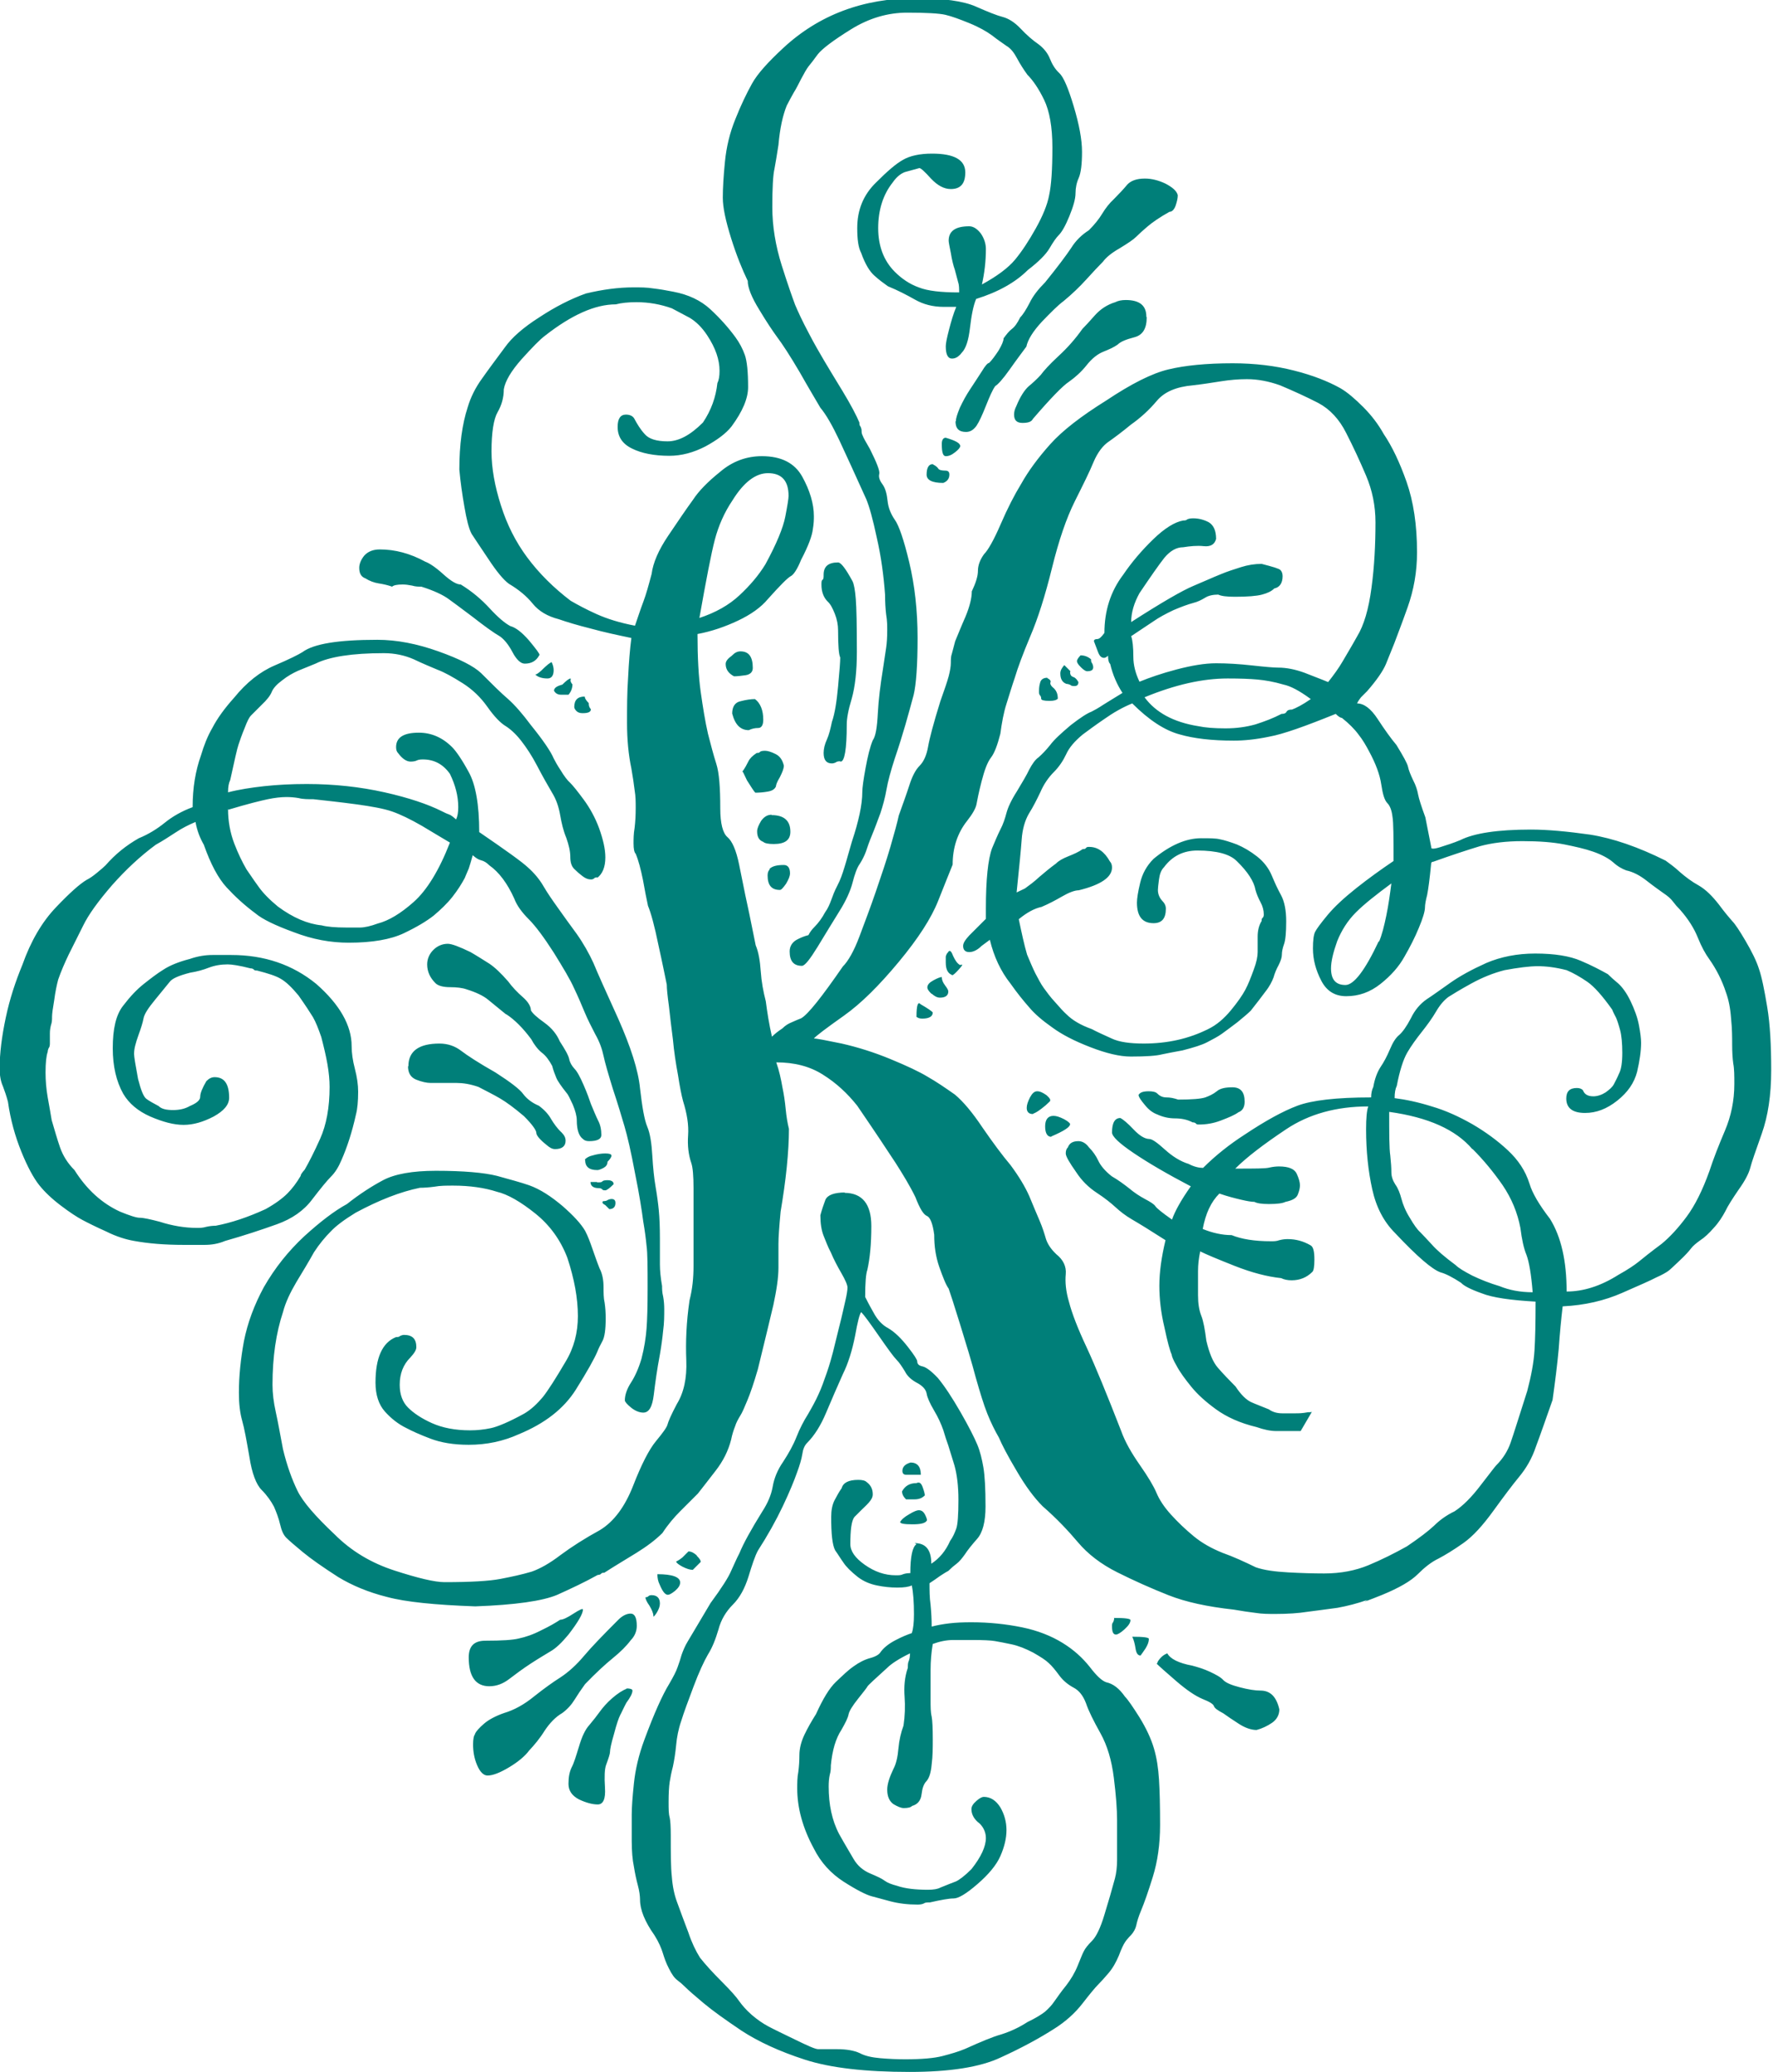 <svg xmlns="http://www.w3.org/2000/svg" id="Ebene_1" viewBox="0 0 49.06 57.33"><defs><style>.cls-1{fill:#007f79;}</style></defs><path class="cls-1" d="M16.53,24.27s-.07,0-.09.03c-.02.02-.05.03-.09.03-.08,0-.15-.03-.23-.09-.08-.06-.15-.12-.23-.2-.08-.08-.11-.19-.11-.34s-.04-.32-.11-.52c-.08-.19-.13-.4-.17-.63-.04-.23-.11-.44-.23-.63-.11-.19-.25-.43-.4-.72-.15-.29-.31-.53-.46-.72-.15-.19-.3-.32-.43-.4-.13-.08-.3-.25-.49-.52-.19-.27-.42-.49-.69-.66-.27-.17-.5-.3-.69-.37-.19-.08-.41-.17-.66-.29-.25-.11-.53-.17-.83-.17-.88,0-1.51.1-1.89.29-.19.08-.35.14-.49.2-.13.06-.28.14-.43.26-.15.11-.25.22-.29.32-.04.1-.13.22-.29.37-.15.15-.25.25-.29.29-.04.04-.1.15-.17.34-.08.19-.13.34-.17.46-.04.11-.11.44-.23.98-.04.08-.06.19-.06.34.31-.08.64-.13,1-.17.36-.04.76-.06,1.18-.06.76,0,1.48.08,2.15.23.67.15,1.2.33,1.58.52.08.04.14.07.2.09.06.02.12.07.2.14.04-.08.06-.19.06-.34,0-.31-.08-.61-.23-.92-.19-.27-.44-.4-.75-.4-.08,0-.13.01-.17.03-.04.02-.1.03-.17.03-.11,0-.23-.08-.34-.23-.04-.04-.06-.09-.06-.17,0-.27.21-.4.63-.4.34,0,.65.13.92.4.11.11.27.34.46.69.19.34.29.9.29,1.66.73.5,1.18.82,1.35.98.17.15.32.33.43.52.11.19.25.39.4.6.15.21.32.45.52.72.19.27.34.54.46.8.11.27.34.78.69,1.55.34.77.55,1.41.6,1.92.06.52.12.87.2,1.06.08.19.12.46.14.8.02.34.05.63.09.86.04.23.07.45.09.66.02.21.03.47.03.77v.72c0,.17.02.37.06.6,0,.08,0,.17.03.29.02.11.03.23.03.34,0,.19,0,.39-.03.6-.02.21-.05.43-.09.66-.08.42-.13.79-.17,1.12-.04.33-.13.49-.29.49-.11,0-.23-.05-.34-.14-.11-.09-.17-.16-.17-.2,0-.15.06-.32.17-.49.11-.17.21-.39.29-.66.08-.31.12-.58.14-.83.02-.25.03-.62.03-1.12,0-.57,0-.97-.03-1.18-.02-.21-.05-.43-.09-.66-.04-.31-.11-.76-.23-1.35-.11-.59-.21-1.02-.29-1.29-.08-.27-.18-.61-.32-1.03-.13-.42-.22-.73-.26-.92-.04-.19-.11-.39-.23-.6-.11-.21-.21-.41-.29-.6-.08-.19-.17-.41-.29-.66-.11-.25-.31-.58-.57-1-.27-.42-.5-.73-.69-.92-.19-.19-.33-.38-.4-.57-.19-.42-.42-.73-.69-.92-.08-.08-.15-.12-.23-.14-.08-.02-.15-.07-.23-.14-.04.15-.08.28-.11.37-.04.1-.08.18-.11.26-.08.15-.19.33-.34.52-.15.19-.33.36-.52.52-.19.15-.47.32-.83.49-.36.17-.87.26-1.52.26-.5,0-1-.09-1.52-.29-.52-.19-.87-.36-1.06-.52-.31-.23-.57-.47-.8-.72-.23-.25-.44-.64-.63-1.18-.11-.19-.19-.4-.23-.63-.19.08-.37.17-.55.29-.17.11-.35.23-.55.34-.42.31-.82.68-1.21,1.12-.38.44-.65.81-.8,1.12l-.4.8c-.11.23-.21.46-.29.69-.04.15-.08.34-.11.57-.04.23-.06.38-.06.46s0,.15-.03.23c-.02.08-.03.15-.03.23v.29s0,.08-.03.11c-.02.04-.03.08-.03.11-.04.11-.06.31-.06.57,0,.23.02.46.06.69.04.23.08.44.11.63.08.27.15.52.23.75.08.23.21.44.4.63.34.54.76.92,1.26,1.15.27.11.45.17.55.17s.28.04.55.11c.34.11.69.17,1.03.17.08,0,.16,0,.26-.03.09-.02.18-.03.26-.03.42-.08.88-.23,1.38-.46.27-.15.47-.3.6-.43s.26-.3.37-.49c0-.04.04-.09.11-.17.11-.19.26-.48.43-.86.17-.38.26-.86.26-1.43,0-.19-.02-.4-.06-.63-.04-.23-.1-.48-.17-.75-.08-.23-.15-.41-.23-.55-.08-.13-.21-.33-.4-.6-.19-.23-.35-.38-.49-.46-.13-.08-.35-.15-.66-.23-.04,0-.07,0-.09-.03-.02-.02-.05-.03-.09-.03-.31-.08-.52-.11-.63-.11-.19,0-.36.03-.52.09-.15.06-.33.11-.52.14-.31.08-.5.16-.57.26-.08.1-.21.26-.4.49-.19.23-.3.4-.32.52-.02.11-.07.27-.14.46-.04.11-.07.21-.09.29-.02.08-.03.15-.03.23s.04.31.11.69c.08.31.15.49.23.55.08.06.19.12.34.2.08.08.21.11.4.11s.34-.04.46-.11c.19-.08.29-.16.29-.26s.06-.24.17-.43c.08-.08.15-.11.23-.11.27,0,.4.19.4.57,0,.19-.14.36-.43.52-.29.15-.56.23-.83.23s-.57-.08-.92-.23c-.34-.15-.59-.36-.75-.63-.19-.34-.29-.76-.29-1.26,0-.54.09-.93.29-1.18.19-.25.38-.45.57-.6.19-.15.37-.29.55-.4.17-.11.41-.21.72-.29.23-.08.44-.11.63-.11h.52c.92,0,1.7.27,2.35.8.65.57.98,1.15.98,1.72,0,.19.03.4.09.63.06.23.09.44.09.63,0,.27-.02.48-.06.63-.11.5-.25.92-.4,1.26-.08.19-.17.34-.29.46-.11.11-.29.33-.52.63-.23.31-.56.54-.98.69-.42.15-.9.31-1.43.46-.19.08-.38.11-.57.11h-.57c-.54,0-1-.04-1.38-.11-.23-.04-.49-.12-.77-.26-.29-.13-.51-.24-.66-.32-.15-.08-.35-.21-.6-.4-.25-.19-.45-.38-.6-.57-.15-.19-.32-.5-.49-.92-.17-.42-.3-.88-.37-1.38-.04-.15-.09-.3-.14-.43-.06-.13-.09-.3-.09-.49,0-.42.06-.89.17-1.41.11-.52.27-1,.46-1.46.23-.65.54-1.18.92-1.58.38-.4.67-.66.86-.77.08-.04.17-.1.29-.2.11-.09.19-.16.23-.2.27-.31.57-.55.92-.75.27-.11.51-.26.72-.43.21-.17.47-.32.77-.43,0-.54.08-1.01.23-1.43.08-.27.18-.53.32-.77.13-.25.33-.53.6-.83.34-.42.72-.72,1.12-.89.4-.17.66-.3.77-.37.31-.23.99-.34,2.07-.34.54,0,1.1.11,1.69.32.59.21.98.41,1.18.6.31.31.55.55.75.72.19.17.4.41.63.72.34.42.55.73.63.92.04.08.1.19.2.34.09.15.18.27.26.34.08.08.2.23.37.46.17.23.32.5.43.8.11.31.17.57.17.8,0,.27-.08.46-.23.57ZM6.31,22.38c0,.34.06.66.17.95.11.29.23.53.34.72.08.11.18.27.32.46.13.19.32.38.55.57.42.31.82.48,1.21.52.15.04.38.06.69.06h.37c.13,0,.3-.04.49-.11.31-.08.64-.28,1-.6.36-.32.7-.87,1-1.64-.19-.11-.45-.27-.77-.46-.33-.19-.6-.32-.83-.4-.23-.08-.56-.14-1-.2-.44-.06-.83-.1-1.18-.14-.15,0-.29,0-.4-.03-.11-.02-.23-.03-.34-.03-.15,0-.33.02-.52.06-.19.04-.56.13-1.09.29ZM37.84,44.26c-.28.1-.56.17-.83.22-.31.04-.58.08-.83.11-.25.04-.55.06-.89.06-.19,0-.37,0-.55-.03-.17-.02-.37-.05-.6-.09-.73-.08-1.33-.21-1.81-.4-.48-.19-.95-.4-1.41-.63-.46-.23-.82-.51-1.09-.83-.27-.32-.59-.66-.98-1-.23-.23-.47-.55-.72-.98-.25-.42-.41-.73-.49-.92-.11-.19-.22-.41-.32-.66-.1-.25-.2-.58-.32-1-.11-.42-.26-.91-.43-1.46-.17-.55-.28-.89-.32-1-.08-.11-.16-.32-.26-.6-.1-.29-.14-.58-.14-.89-.04-.31-.11-.48-.2-.52-.1-.04-.2-.21-.32-.52-.15-.31-.34-.62-.55-.95-.21-.32-.56-.85-1.06-1.58-.27-.34-.58-.63-.95-.86-.36-.23-.79-.34-1.29-.34.08.23.13.46.17.69.04.19.07.39.09.6.02.21.05.39.09.55,0,.31-.02.66-.06,1.06-.04.4-.1.81-.17,1.23-.04.42-.06.72-.06.89v.66c0,.27-.05.61-.14,1.03-.1.42-.24,1.01-.43,1.78-.11.38-.21.67-.29.86-.08.19-.14.34-.2.43-.06.1-.11.19-.14.29-.04.1-.08.22-.11.37-.08.31-.22.59-.43.86-.21.27-.37.48-.49.63-.15.15-.32.32-.49.49s-.34.37-.49.6c-.19.19-.43.37-.72.55s-.58.35-.89.55c-.04,0-.07,0-.09.03-.02.02-.05.03-.09.03-.34.19-.72.37-1.12.55-.4.17-1.16.28-2.27.32-1.11-.04-1.92-.12-2.44-.26-.52-.13-.97-.32-1.35-.55-.42-.27-.75-.5-.98-.69-.23-.19-.38-.32-.46-.4-.08-.08-.13-.2-.17-.37-.04-.17-.1-.33-.17-.49-.08-.15-.19-.31-.34-.46-.15-.15-.27-.46-.34-.92-.08-.46-.14-.79-.2-1-.06-.21-.09-.47-.09-.77,0-.46.05-.94.14-1.43.1-.5.28-.99.55-1.49.31-.54.68-1,1.12-1.41.44-.4.83-.7,1.18-.89.34-.27.68-.49,1-.66.32-.17.81-.26,1.46-.26.76,0,1.33.05,1.69.14.36.1.66.18.89.26.31.11.61.31.92.57.31.27.52.5.63.69.08.15.14.32.2.49.06.17.12.35.2.55.08.15.11.33.11.52,0,.15,0,.3.03.43.02.13.03.28.03.43,0,.31-.03.52-.09.63-.06.11-.11.21-.14.29-.08.19-.28.55-.6,1.06-.33.52-.85.93-1.58,1.23-.42.19-.88.29-1.38.29-.42,0-.77-.06-1.06-.17s-.51-.21-.66-.29c-.23-.11-.43-.27-.6-.46-.17-.19-.26-.46-.26-.8,0-.69.19-1.11.57-1.26.04,0,.08,0,.11-.03.04-.02.08-.03.11-.03.23,0,.34.11.34.34,0,.08-.06.17-.17.29-.19.19-.29.44-.29.75,0,.27.08.48.23.63.15.15.37.3.66.43.29.13.64.2,1.06.2.19,0,.38-.02.57-.06.19-.04.5-.17.92-.4.19-.11.36-.27.52-.46.15-.19.36-.52.63-.98.23-.38.34-.8.34-1.26,0-.5-.1-1.03-.29-1.61-.19-.5-.49-.91-.89-1.23-.4-.32-.76-.53-1.06-.6-.34-.11-.75-.17-1.21-.17-.19,0-.36,0-.52.03-.15.02-.29.03-.4.03-.54.11-1.13.34-1.78.69-.31.19-.54.36-.69.52-.15.15-.31.34-.46.57-.15.27-.32.55-.49.83-.17.29-.3.56-.37.83-.19.57-.29,1.24-.29,2.01,0,.23.03.48.09.75.06.27.12.61.2,1.03.11.46.25.84.4,1.15.15.31.5.71,1.03,1.21.46.46,1.01.79,1.66,1,.65.21,1.11.32,1.38.32.73,0,1.24-.03,1.55-.09.31-.06.59-.12.86-.2.23-.08.5-.23.8-.46.31-.23.67-.46,1.09-.69.38-.23.69-.64.92-1.23.23-.59.44-1,.63-1.23.19-.23.3-.38.32-.46.02-.08.1-.27.26-.57.19-.31.28-.71.26-1.21-.02-.5,0-1.05.09-1.66.08-.31.11-.62.11-.95v-2.15c0-.34-.02-.57-.06-.69-.08-.23-.11-.49-.09-.77.02-.29-.03-.6-.14-.95-.04-.15-.09-.39-.14-.72-.06-.32-.11-.65-.14-.98-.04-.32-.08-.63-.11-.92-.04-.29-.06-.49-.06-.6-.04-.19-.11-.55-.23-1.09-.11-.54-.21-.9-.29-1.09-.04-.19-.09-.43-.14-.72-.06-.29-.12-.53-.2-.72-.04-.04-.06-.13-.06-.29,0-.11,0-.26.03-.43.02-.17.03-.35.03-.55,0-.15,0-.32-.03-.49-.02-.17-.05-.37-.09-.6-.04-.19-.07-.39-.09-.6-.02-.21-.03-.43-.03-.66,0-.42,0-.84.03-1.26.02-.42.05-.78.09-1.09-.38-.08-.76-.16-1.12-.26-.36-.09-.66-.18-.89-.26-.31-.08-.55-.22-.72-.43-.17-.21-.39-.39-.66-.55-.15-.11-.34-.34-.57-.69-.23-.34-.38-.57-.46-.69-.08-.15-.14-.4-.2-.75-.06-.34-.11-.69-.14-1.03,0-.69.08-1.26.23-1.72.08-.27.21-.54.4-.8.19-.27.4-.55.63-.86.19-.27.51-.55.95-.83.44-.29.87-.51,1.29-.66.46-.11.9-.17,1.32-.17.19,0,.37,0,.55.03.17.02.35.05.55.09.42.08.76.24,1.03.49.27.25.5.51.69.77.11.15.2.32.26.49.06.17.09.47.09.89,0,.31-.15.67-.46,1.09-.15.19-.39.37-.72.55-.33.17-.66.26-1,.26-.42,0-.77-.07-1.03-.2-.27-.13-.4-.33-.4-.6,0-.23.08-.34.23-.34.11,0,.19.04.23.11.08.15.17.3.29.43.11.13.32.2.63.2s.63-.17.98-.52c.23-.34.36-.71.4-1.09.04-.08.06-.19.06-.34,0-.31-.11-.63-.34-.98-.15-.23-.32-.39-.49-.49-.17-.09-.34-.18-.49-.26-.31-.11-.63-.17-.98-.17-.23,0-.42.02-.57.06-.57,0-1.22.29-1.95.86-.15.11-.37.34-.66.66-.29.33-.45.6-.49.83,0,.23-.06.44-.17.63-.11.19-.17.56-.17,1.09,0,.46.09.96.26,1.49.17.54.41,1.01.72,1.43.34.46.75.86,1.21,1.21.19.11.43.24.72.37.29.13.64.24,1.06.32.08-.23.15-.45.23-.66.08-.21.15-.47.23-.77.04-.31.19-.66.46-1.06.27-.4.5-.74.69-1,.15-.23.4-.49.75-.77.34-.29.73-.43,1.15-.43.54,0,.91.19,1.12.57.21.38.32.75.32,1.09,0,.08,0,.2-.03.37-.02.17-.12.45-.32.83-.11.27-.21.42-.29.46-.08.04-.29.25-.63.63-.19.23-.47.43-.83.6-.36.17-.74.3-1.12.37,0,.65.03,1.19.09,1.61.06.42.12.8.2,1.15.08.31.15.58.23.83.08.25.11.66.11,1.23,0,.42.07.69.2.8.13.11.24.36.32.75.08.38.15.76.23,1.12.08.36.15.74.23,1.12.08.19.12.43.14.72.02.29.07.56.14.83.04.31.09.63.17.98.08-.08.17-.15.29-.23.08-.08.16-.13.26-.17.09-.04.18-.08.26-.11.19-.11.57-.59,1.15-1.43.15-.15.31-.43.46-.83.15-.4.31-.82.46-1.26.15-.44.29-.85.4-1.23.11-.38.19-.67.23-.86.11-.31.21-.58.29-.83.08-.25.17-.43.29-.55.11-.11.19-.29.23-.52.04-.23.15-.65.34-1.26.11-.31.19-.54.23-.69.04-.15.06-.28.06-.37s0-.18.03-.26c.02-.08.05-.19.09-.34.08-.19.17-.42.29-.69.11-.27.17-.5.17-.69.11-.23.17-.42.17-.57s.06-.31.17-.46c.11-.11.27-.39.46-.83.19-.44.38-.81.57-1.12.19-.34.46-.71.8-1.09.34-.38.86-.78,1.55-1.21.69-.46,1.26-.75,1.72-.86.46-.11,1.05-.17,1.78-.17.61,0,1.18.07,1.69.2.52.13.95.3,1.29.49.19.11.4.29.63.52s.42.48.57.75c.23.34.44.78.63,1.32.19.54.29,1.19.29,1.95,0,.54-.09,1.04-.26,1.52-.17.48-.3.81-.37,1-.08.19-.15.38-.23.57-.08.19-.25.44-.52.75l-.17.17s-.08.1-.11.17c.19,0,.38.14.57.43.19.29.36.53.52.72.19.31.3.51.32.6.02.1.07.22.14.37.08.15.12.29.14.4.02.11.09.33.2.63l.17.86s.04.03.23-.03c.19-.06.38-.12.57-.2.38-.19,1.03-.29,1.95-.29.46,0,1,.05,1.64.14.63.1,1.33.34,2.09.72.11.08.25.18.4.32.15.13.32.26.52.37.19.11.37.29.55.52.17.23.3.38.37.46.08.08.2.26.37.55.17.29.3.55.37.77.08.23.15.58.23,1.06.08.48.11,1.06.11,1.75s-.09,1.27-.26,1.75c-.17.48-.28.79-.32.95-.04.15-.14.35-.32.6-.17.25-.3.45-.37.6-.08.15-.18.31-.32.46-.13.15-.26.27-.37.34-.11.08-.2.15-.26.23-.06.08-.16.19-.32.34s-.26.25-.32.29c-.06.04-.16.1-.32.17-.15.08-.47.22-.95.43-.48.21-1.02.34-1.64.37-.04.34-.08.74-.11,1.18-.04.44-.1.91-.17,1.41-.19.54-.34.97-.46,1.29-.11.33-.27.6-.46.83-.19.23-.43.55-.72.95-.29.4-.56.7-.83.89-.27.19-.5.33-.69.43-.19.09-.38.24-.57.43-.19.19-.52.38-.98.57-.17.07-.33.13-.49.19M14.92,18.13c-.08.15-.21.23-.4.23-.11,0-.23-.11-.34-.32-.11-.21-.23-.35-.34-.43-.19-.11-.45-.3-.77-.55-.33-.25-.55-.41-.66-.49-.15-.11-.4-.23-.75-.34-.08,0-.16,0-.26-.03-.1-.02-.18-.03-.26-.03-.15,0-.25.02-.29.06-.11-.04-.24-.07-.37-.09-.13-.02-.26-.07-.37-.14-.11-.04-.17-.13-.17-.29,0-.11.05-.23.14-.34.1-.11.24-.17.43-.17.42,0,.84.11,1.26.34.11.04.28.15.49.34.21.19.37.29.49.29.31.19.57.41.8.66.23.25.42.41.57.49.15.04.32.17.52.4.19.23.29.36.29.4ZM11.3,29.5c0-.42.29-.63.86-.63.23,0,.43.07.6.2.17.13.49.34.95.6.42.27.68.47.77.6.1.13.24.24.43.32.15.11.27.24.34.37.08.13.17.26.29.37.08.08.11.15.11.23,0,.15-.1.23-.29.23-.08,0-.15-.04-.23-.11-.19-.15-.29-.27-.29-.34s-.11-.23-.34-.46c-.27-.23-.49-.39-.66-.49-.17-.1-.37-.2-.6-.32-.23-.08-.43-.11-.6-.11h-.72c-.11,0-.25-.03-.4-.09-.15-.06-.23-.18-.23-.37ZM14,28.06c-.19-.15-.35-.29-.49-.4-.13-.11-.34-.21-.6-.29-.11-.04-.27-.06-.46-.06s-.33-.04-.4-.11c-.15-.15-.23-.32-.23-.52,0-.15.06-.29.17-.4.11-.11.25-.17.4-.17.11,0,.32.08.63.23.19.11.36.22.52.32.15.1.32.26.52.49.11.15.25.3.4.43.15.13.23.26.23.37.04.08.16.19.37.34.21.15.35.33.43.52.15.23.24.39.26.49.02.1.07.18.14.26.08.08.16.23.26.46.1.23.16.4.2.52.08.19.14.34.2.46.06.11.09.25.09.4,0,.11-.11.17-.34.17-.08,0-.13-.02-.17-.06-.11-.08-.17-.25-.17-.52,0-.11-.04-.26-.11-.43-.08-.17-.13-.28-.17-.32-.15-.19-.25-.33-.29-.43-.04-.1-.08-.2-.11-.32-.08-.15-.17-.28-.29-.37-.11-.09-.21-.22-.29-.37-.23-.31-.46-.54-.69-.69ZM13.54,46.65c-.38,0-.57-.27-.57-.8,0-.31.15-.46.46-.46.46,0,.76-.02.92-.06.19-.04.4-.11.63-.23.23-.11.4-.21.52-.29.08,0,.2-.06.37-.17.17-.11.26-.15.26-.11,0,.11-.13.34-.4.69-.19.23-.35.38-.49.46-.13.08-.32.19-.55.34-.23.15-.43.3-.6.43-.17.13-.35.2-.55.2ZM13.14,47.97c.04-.08.12-.17.26-.29.13-.11.32-.21.55-.29.27-.08.55-.23.83-.46.29-.23.53-.4.72-.52.23-.15.45-.35.66-.6.21-.25.53-.58.95-1,.11-.11.23-.17.34-.17s.17.11.17.34c0,.15-.06.29-.17.4-.11.15-.28.32-.49.49-.21.17-.47.41-.77.72-.11.15-.21.3-.29.43-.08.13-.19.26-.34.37-.19.11-.35.28-.49.49-.13.21-.28.39-.43.55-.11.15-.3.31-.55.46-.25.15-.45.23-.6.23-.11,0-.21-.1-.29-.29-.08-.19-.11-.38-.11-.57,0-.15.02-.25.06-.29ZM15.26,18.31s.06.11.06.23c0,.15-.06.23-.17.23-.15,0-.27-.04-.34-.11.04,0,.09-.04.17-.11.15-.15.25-.23.29-.23ZM15.78,18.82s.02.08.06.11c0,.11-.04.21-.11.29h-.2c-.1,0-.16-.04-.2-.11,0-.08.08-.13.23-.17.11-.11.19-.17.23-.17v.06ZM17.33,46.71c.11,0,.17.02.17.06,0,.08-.06.19-.17.34-.08.15-.13.27-.17.34-.04.08-.1.25-.17.52-.08.27-.11.43-.11.49s-.04.18-.11.37c-.04.11-.05.32-.03.63.02.31-.05.46-.2.46s-.33-.05-.52-.14c-.19-.1-.29-.24-.29-.43s.03-.34.09-.46c.06-.11.12-.31.2-.57.08-.27.17-.47.29-.6.11-.13.21-.26.29-.37.08-.11.19-.24.34-.37.15-.13.29-.22.4-.26ZM16.18,19.28s0,.06.11.17c0,.08.02.13.06.17,0,.08-.08.11-.23.11-.08,0-.13-.02-.17-.06-.04-.04-.06-.08-.06-.11,0-.19.09-.29.29-.29ZM16.18,32.08s.07-.08.2-.11c.13-.04.26-.06.37-.06s.17.02.17.06-.04.1-.11.17c0,.08-.04.13-.11.17-.08.04-.13.06-.17.06-.23,0-.34-.09-.34-.29ZM16.53,32.71c.08,0,.12,0,.14-.03.02-.02.07-.03.14-.03.11,0,.17.04.17.11-.11.11-.19.17-.23.17s-.07,0-.09-.03c-.02-.02-.05-.03-.09-.03-.15,0-.23-.06-.23-.17h.17ZM16.7,33.23s.08,0,.11-.03c.04-.02.08-.03.11-.03.08,0,.11.04.11.11,0,.11-.06.17-.17.17l-.11-.11c-.08-.04-.1-.08-.06-.11ZM23.36,33c.5,0,.75.31.75.92,0,.5-.04.9-.11,1.21-.04.11-.06.36-.06.75.04.08.11.22.23.43.11.21.25.35.4.43.19.11.37.29.55.52s.26.36.26.4c0,.08.05.12.14.14.1.02.24.12.43.32.19.23.4.55.63.95s.38.7.46.89c.08.19.13.4.17.63.04.23.06.59.06,1.09,0,.42-.08.72-.23.89-.15.17-.27.32-.34.43-.08.11-.15.2-.23.26-.08.06-.15.12-.23.2-.08.04-.15.09-.23.14-.08.06-.17.12-.29.2,0,.19,0,.39.03.6.02.21.03.41.03.6.15-.04.32-.07.49-.09.17-.02.37-.03.6-.03.5,0,.97.05,1.41.14.44.09.81.24,1.12.43.31.19.55.41.75.66.19.25.34.39.46.43.19.04.36.17.52.4.08.08.21.27.4.57.19.31.32.59.4.86.08.27.12.55.14.86.02.31.03.73.03,1.26s-.07,1.01-.2,1.43c-.13.42-.24.73-.32.92-.08.19-.12.33-.14.43-.02.09-.07.18-.14.26-.08.08-.13.14-.17.2-.04.06-.1.18-.17.37-.08.19-.17.35-.29.49-.11.13-.21.24-.29.32-.08.08-.22.25-.43.52-.21.27-.47.5-.77.69-.42.27-.92.54-1.49.8-.57.27-1.42.4-2.52.4-1.22,0-2.19-.11-2.9-.34-.71-.23-1.29-.5-1.75-.8-.46-.31-.81-.56-1.06-.77-.25-.21-.41-.35-.49-.43-.08-.08-.15-.14-.23-.2-.08-.06-.15-.16-.23-.32-.08-.15-.13-.3-.17-.43-.04-.13-.11-.3-.23-.49-.27-.38-.4-.71-.4-.98,0-.11-.02-.25-.06-.4-.04-.15-.08-.33-.11-.52-.04-.19-.06-.43-.06-.72v-.72c0-.19.02-.48.06-.86.04-.38.13-.78.29-1.21.27-.73.5-1.24.69-1.55.11-.19.19-.34.23-.46.04-.11.08-.23.11-.34.04-.11.09-.24.17-.37.08-.13.29-.49.63-1.06.31-.42.5-.72.57-.89.08-.17.15-.34.23-.49.11-.27.32-.65.63-1.15.15-.23.25-.46.29-.69.04-.23.13-.46.29-.69.15-.23.28-.46.37-.69.09-.23.2-.44.32-.63.11-.19.21-.37.29-.55.08-.17.15-.37.23-.6.08-.23.13-.42.17-.57.04-.15.09-.38.17-.69.08-.31.13-.55.17-.72.04-.17.06-.3.06-.37s-.06-.21-.17-.4c-.11-.19-.21-.38-.29-.57-.08-.15-.14-.31-.2-.46-.06-.15-.09-.34-.09-.57.04-.15.09-.3.14-.43.06-.13.24-.2.55-.2ZM17.85,44.19s.07,0,.09-.03c.02-.02.05-.03.09-.03.15,0,.23.08.23.23,0,.08-.03.16-.09.26-.06.09-.09.12-.09.09,0-.08-.04-.17-.11-.29-.08-.11-.11-.19-.11-.23ZM18.19,43.55c.42,0,.63.08.63.23,0,.08-.05.15-.14.23-.1.08-.16.11-.2.11-.08,0-.15-.1-.23-.29-.04-.08-.06-.17-.06-.29ZM25.31,42.69c.31,0,.46.19.46.57.23-.15.4-.36.52-.63.08-.11.13-.23.17-.34.04-.11.06-.38.06-.8,0-.38-.04-.7-.11-.95-.08-.25-.13-.43-.17-.55-.04-.11-.09-.26-.14-.43-.06-.17-.14-.35-.26-.55-.11-.19-.18-.34-.2-.46-.02-.11-.11-.21-.26-.29-.15-.08-.27-.18-.34-.32-.08-.13-.15-.24-.23-.32-.08-.08-.24-.3-.49-.66-.25-.36-.41-.58-.49-.66-.04.04-.1.26-.17.66-.08.4-.19.76-.34,1.06-.15.34-.31.7-.46,1.06-.15.36-.33.64-.52.83-.08.08-.12.18-.14.32-.02.13-.07.3-.14.49-.08.23-.21.55-.4.95-.19.4-.42.81-.69,1.23-.08.15-.16.39-.26.72-.1.32-.24.58-.43.77-.19.19-.33.42-.4.69-.08.27-.17.5-.29.69-.11.19-.25.49-.4.89-.15.4-.27.72-.34.95-.08.23-.12.45-.14.66-.02.21-.05.41-.09.6-.04.15-.07.3-.09.43-.02.13-.03.32-.03.55,0,.19,0,.33.03.43.02.09.03.26.03.49,0,.5,0,.88.03,1.15.02.27.07.5.14.69.11.31.22.59.32.86.09.27.2.5.32.69.15.19.35.41.6.66.25.25.41.43.49.55.08.11.19.24.34.37.15.13.31.24.46.32.15.08.4.2.75.37s.55.26.63.26h.52c.27,0,.48.04.63.11.15.08.34.12.57.14.23.02.46.03.69.03.46,0,.8-.03,1.03-.09.23-.06.44-.12.63-.2.42-.19.75-.33,1-.4.25-.08.49-.19.72-.34.23-.11.39-.21.49-.29.09-.08.18-.17.26-.29.08-.11.18-.26.32-.43.13-.17.24-.35.32-.55.08-.19.13-.33.17-.4.04-.08.11-.17.23-.29.11-.11.23-.35.34-.72.11-.36.21-.7.29-1,.04-.15.06-.33.06-.52v-1.09c0-.31-.03-.7-.09-1.18-.06-.48-.18-.89-.37-1.23-.19-.34-.33-.62-.4-.83-.08-.21-.19-.35-.34-.43-.15-.08-.29-.19-.4-.34-.11-.15-.21-.27-.29-.34-.08-.08-.22-.17-.43-.29-.21-.11-.41-.19-.6-.23-.19-.04-.34-.07-.46-.09-.11-.02-.33-.03-.63-.03h-.52c-.19,0-.38.04-.57.11-.04.23-.06.47-.06.72v.83c0,.19,0,.34.03.46.02.11.03.32.03.63,0,.23,0,.46-.03.69-.02.23-.07.38-.14.46-.08.08-.12.2-.14.37-.02.17-.11.28-.26.32-.04.04-.11.06-.23.06-.08,0-.17-.04-.29-.11-.11-.08-.17-.21-.17-.4,0-.15.06-.34.17-.57.08-.15.12-.34.14-.57.02-.23.07-.44.14-.63.04-.27.05-.54.03-.8-.02-.27,0-.54.09-.8,0-.08,0-.14.03-.2.02-.06.03-.12.03-.2-.31.15-.52.29-.63.4-.34.31-.53.48-.55.52-.02.04-.11.15-.26.34-.15.19-.24.33-.26.43-.02.1-.09.24-.2.43-.15.23-.25.55-.29.98,0,.08,0,.16-.03.26-.02.09-.03.2-.03.32,0,.5.09.94.29,1.32.15.27.29.5.4.69.11.19.27.32.46.4.19.08.32.14.4.2.08.06.19.1.34.14.23.08.52.11.86.11.15,0,.27-.02.34-.06.19-.08.33-.13.43-.17.09-.04.24-.15.43-.34.27-.34.4-.63.4-.86,0-.15-.06-.29-.17-.4-.15-.11-.23-.25-.23-.4,0-.08.05-.15.14-.23.09-.08.16-.11.2-.11.19,0,.34.1.46.29.11.19.17.4.17.63s-.06.47-.17.72c-.11.25-.33.51-.63.77-.31.27-.53.4-.66.4s-.35.04-.66.11c-.08,0-.13,0-.17.03-.04.02-.1.03-.17.03-.27,0-.52-.03-.75-.09-.23-.06-.4-.11-.52-.14-.15-.04-.41-.17-.77-.4-.36-.23-.64-.54-.83-.92-.31-.57-.46-1.13-.46-1.66,0-.15,0-.31.03-.46.02-.15.03-.31.03-.46,0-.19.05-.38.14-.57.09-.19.2-.38.32-.57.19-.42.37-.72.55-.89s.33-.32.49-.43c.15-.11.31-.19.46-.23.15-.04.25-.1.29-.17.08-.11.21-.22.4-.32.19-.1.34-.16.46-.2.04-.11.06-.29.06-.52,0-.34-.02-.61-.06-.8-.08.04-.21.06-.4.06s-.38-.02-.57-.06c-.19-.04-.36-.11-.52-.23-.19-.15-.33-.29-.4-.4-.08-.11-.15-.23-.23-.34-.08-.15-.11-.46-.11-.92,0-.19.03-.34.09-.46.06-.11.12-.23.2-.34.04-.15.19-.23.46-.23.11,0,.19.02.23.06.11.08.17.19.17.34,0,.08-.04.15-.11.23s-.14.14-.2.2c-.06.06-.12.12-.2.2-.08.11-.11.36-.11.75,0,.19.13.38.4.57.27.19.55.29.86.29.08,0,.14,0,.2-.03.06-.02.12-.03.2-.03,0-.46.06-.73.17-.8ZM19.28,43.04c.08.08.11.13.11.17l-.11.11-.11.11c-.08,0-.17-.03-.29-.09-.11-.06-.17-.11-.17-.14.08-.04.13-.08.17-.11l.17-.17c.08,0,.15.04.23.11ZM19.34,17.1c.46-.15.83-.36,1.12-.63.29-.27.53-.55.72-.86.31-.57.49-1.01.55-1.32.06-.31.09-.5.09-.57,0-.42-.19-.63-.57-.63-.34,0-.67.25-.98.75-.23.34-.39.71-.49,1.09-.1.38-.24,1.11-.43,2.18ZM26.57,9.81c-.08.08-.15.11-.23.11-.11,0-.17-.11-.17-.34,0-.08.03-.23.09-.46s.12-.44.2-.63h-.34c-.31,0-.57-.07-.8-.2-.23-.13-.48-.26-.75-.37-.11-.08-.24-.17-.37-.29-.13-.11-.26-.32-.37-.63-.08-.15-.11-.38-.11-.69,0-.5.17-.92.52-1.26.31-.31.55-.52.75-.63.19-.11.46-.17.8-.17.61,0,.92.17.92.52,0,.31-.13.46-.4.46-.19,0-.37-.1-.55-.29-.17-.19-.28-.29-.32-.29-.15.04-.29.08-.4.11-.11.04-.23.13-.34.29-.27.34-.4.77-.4,1.26s.15.9.46,1.21c.19.19.41.34.66.43.25.1.62.14,1.12.14,0-.11,0-.21-.03-.29-.02-.08-.05-.19-.09-.34-.04-.11-.08-.27-.11-.46-.04-.19-.06-.31-.06-.34,0-.27.19-.4.57-.4.11,0,.22.07.32.2.09.13.14.28.14.43,0,.34-.04.67-.11.98.42-.23.73-.46.92-.69.19-.23.38-.52.57-.86.19-.34.32-.65.37-.92.06-.27.09-.71.09-1.32,0-.57-.08-1.01-.23-1.32-.15-.31-.31-.54-.46-.69-.11-.15-.21-.31-.29-.46-.08-.15-.17-.27-.29-.34-.11-.08-.25-.17-.4-.29-.15-.11-.36-.23-.63-.34-.27-.11-.49-.19-.66-.23-.17-.04-.53-.06-1.06-.06s-1.05.15-1.55.46c-.5.31-.8.54-.92.69-.11.15-.2.27-.26.34-.06.08-.12.19-.2.34-.08.15-.14.28-.2.37-.06.1-.12.22-.2.37-.11.27-.19.63-.23,1.09-.04.27-.08.49-.11.66-.04.17-.06.53-.06,1.06s.09,1.07.26,1.61c.17.54.3.9.37,1.09.08.19.2.45.37.77.17.33.32.58.43.77.11.19.29.48.52.86.23.38.38.67.46.86,0,.04,0,.08.03.11.02.04.03.08.03.11s0,.09.03.14c.02.06.09.18.2.37.19.38.28.61.26.69-.02.08,0,.17.09.29.08.11.12.27.14.46.02.19.09.36.2.52.11.15.25.55.4,1.18.15.63.23,1.33.23,2.09s-.04,1.29-.11,1.58c-.08.29-.15.56-.23.83-.08.27-.17.57-.29.92-.11.34-.19.63-.23.86-.04.23-.1.45-.17.66-.08.21-.15.41-.23.6-.08.19-.13.34-.17.46-.04.11-.1.23-.17.34-.08.11-.14.29-.2.52-.06.23-.18.5-.37.8-.19.31-.39.63-.6.98-.21.34-.35.52-.43.52-.23,0-.34-.13-.34-.4,0-.15.08-.27.23-.34.08-.04.17-.08.29-.11.04-.08.09-.15.17-.23.11-.11.21-.25.29-.4.08-.11.13-.23.17-.34.04-.11.09-.25.17-.4.08-.15.14-.32.2-.52.06-.19.12-.42.2-.69.19-.57.29-1.03.29-1.38,0-.11.03-.33.09-.66.06-.32.12-.58.2-.77.08-.11.12-.36.14-.75.02-.38.07-.78.14-1.21.04-.27.07-.47.09-.6.02-.13.03-.3.03-.49,0-.11,0-.26-.03-.43-.02-.17-.03-.35-.03-.55-.04-.54-.11-1.06-.23-1.58-.11-.52-.21-.87-.29-1.06-.31-.69-.56-1.23-.75-1.64-.19-.4-.36-.7-.52-.89-.11-.19-.31-.52-.57-.98-.27-.46-.48-.78-.63-.98-.11-.15-.28-.4-.49-.75-.21-.34-.32-.61-.32-.8-.15-.31-.31-.7-.46-1.18-.15-.48-.23-.85-.23-1.12s.02-.6.06-1c.04-.4.13-.79.29-1.18.15-.38.31-.71.46-.98.15-.27.44-.59.86-.98.99-.92,2.22-1.38,3.67-1.38.76,0,1.32.08,1.66.23.34.15.59.25.75.29.15.04.32.14.49.32s.33.32.49.43c.15.11.26.25.32.4.06.15.14.29.26.4s.25.42.4.92c.15.5.23.92.23,1.26s-.03.58-.09.72c-.06.13-.09.28-.09.43s-.06.36-.17.63c-.11.27-.21.44-.29.52-.08.08-.16.2-.26.37-.1.17-.3.37-.6.6-.34.34-.82.61-1.43.8-.08.19-.13.46-.17.8-.04.34-.11.57-.23.69ZM20.26,18.13c.08-.08.15-.11.23-.11.23,0,.34.15.34.46,0,.11-.07.18-.2.2-.13.02-.24.03-.32.03-.15-.08-.23-.19-.23-.34,0-.08.06-.15.17-.23ZM20.26,19.74c0-.19.08-.31.23-.34.15-.04.29-.06.4-.06.15.11.23.31.23.57,0,.15-.05.23-.14.23s-.18.02-.26.06c-.23,0-.38-.15-.46-.46ZM20.54,21.35c.08-.11.13-.21.17-.29.04-.08.11-.15.23-.23.04,0,.07,0,.09-.03.02-.02.07-.03.14-.03s.17.03.29.09.19.16.23.32c0,.08-.04.18-.11.32-.08.13-.11.22-.11.26-.04.08-.11.12-.23.14-.11.02-.23.03-.34.03-.04-.04-.11-.15-.23-.34l-.11-.23ZM21.35,22.55c.34,0,.52.15.52.46,0,.23-.15.34-.46.34-.15,0-.25-.02-.29-.06-.11-.04-.17-.13-.17-.29,0-.08.04-.17.11-.29.08-.11.17-.17.29-.17ZM21.29,24.04c.08-.08.21-.11.4-.11.11,0,.17.08.17.23,0,.08-.04.17-.11.29-.08.11-.13.17-.17.17-.23,0-.34-.13-.34-.4,0-.08.02-.13.06-.17ZM35.99,39.59s-.08,0-.12,0h-.55c-.17,0-.35-.04-.55-.11-.46-.11-.83-.28-1.12-.49-.29-.21-.52-.42-.69-.63-.17-.21-.31-.4-.4-.57-.1-.17-.14-.28-.14-.32-.04-.08-.11-.32-.2-.75-.1-.42-.14-.8-.14-1.15,0-.38.06-.8.17-1.26-.42-.27-.73-.46-.92-.57-.19-.11-.34-.23-.46-.34s-.29-.25-.52-.4c-.23-.15-.42-.34-.57-.57-.19-.27-.29-.44-.29-.52s.02-.13.06-.17c.04-.11.13-.17.29-.17.11,0,.21.06.29.17.11.11.2.24.26.37.06.13.18.28.37.43.19.11.35.23.49.34.13.11.28.21.43.29.15.08.25.14.29.2.04.06.19.18.46.37.08-.23.25-.54.52-.92-.65-.34-1.18-.65-1.58-.92-.4-.27-.6-.46-.6-.57,0-.27.08-.4.23-.4.08.04.2.14.37.32s.32.26.43.26c.08,0,.22.1.43.29.21.19.43.33.66.4.15.08.29.11.4.11.34-.34.73-.65,1.15-.92.57-.38,1.06-.65,1.46-.8.4-.15,1.08-.23,2.04-.23,0-.11.02-.21.06-.29.04-.23.11-.41.2-.55.09-.13.18-.3.26-.49.08-.19.16-.32.26-.4.09-.08.2-.23.32-.46.11-.23.26-.4.43-.52.17-.11.39-.27.66-.46.27-.19.6-.37,1-.55.4-.17.85-.26,1.35-.26.54,0,.96.07,1.26.2.31.13.55.26.75.37.08.08.17.16.29.26.11.1.23.26.34.49.11.23.19.45.23.66.04.21.06.37.06.49,0,.23-.04.5-.11.8-.08.31-.26.57-.55.8-.29.23-.58.34-.89.34-.34,0-.52-.13-.52-.4,0-.19.09-.29.29-.29.08,0,.13.02.17.06.04.11.13.17.29.17.11,0,.23-.04.34-.11.11-.08.19-.15.23-.23.04-.08.09-.17.14-.29.06-.11.09-.31.09-.57s-.02-.48-.06-.63c-.04-.15-.08-.27-.11-.34-.04-.08-.08-.15-.11-.23-.27-.38-.5-.64-.69-.77-.19-.13-.38-.24-.57-.32-.31-.08-.57-.11-.8-.11s-.54.04-.92.11c-.31.08-.61.2-.92.37-.31.17-.52.3-.63.37-.11.08-.23.21-.34.4-.11.19-.25.38-.4.57-.15.19-.29.38-.4.57-.11.19-.21.5-.29.92-.04.08-.06.19-.06.34.31.04.65.11,1.03.23.38.11.75.28,1.12.49.36.21.69.45.98.72.29.27.49.57.6.92.08.27.27.59.57.98.31.5.46,1.17.46,2.01.46,0,.94-.15,1.43-.46.27-.15.46-.28.57-.37.11-.09.32-.26.63-.49.23-.19.46-.44.69-.75.23-.31.44-.73.63-1.26.11-.34.26-.72.43-1.12.17-.4.26-.83.26-1.29,0-.23,0-.42-.03-.57-.02-.15-.03-.32-.03-.52s0-.43-.03-.72c-.02-.29-.07-.53-.14-.72-.11-.34-.27-.65-.46-.92-.11-.15-.22-.35-.32-.6-.1-.25-.26-.51-.49-.77-.08-.08-.14-.15-.2-.23-.06-.08-.14-.15-.26-.23-.11-.08-.27-.19-.46-.34-.19-.15-.38-.25-.57-.29-.11-.04-.24-.11-.37-.23-.13-.11-.32-.21-.55-.29-.23-.08-.5-.14-.8-.2-.31-.06-.69-.09-1.15-.09s-.85.05-1.18.14c-.33.1-.76.24-1.29.43-.04,0-.06.02-.06.06-.04.42-.08.71-.11.86-.04.15-.06.27-.06.34,0,.11-.06.31-.17.57-.11.27-.25.54-.4.8-.15.27-.37.52-.66.75s-.6.34-.95.34c-.31,0-.54-.14-.69-.43-.15-.29-.23-.58-.23-.89,0-.23.02-.38.06-.46.04-.08.15-.23.34-.46.19-.23.46-.48.8-.75.34-.27.69-.52,1.03-.75,0-.65,0-1.06-.03-1.23-.02-.17-.07-.3-.14-.37-.08-.08-.13-.25-.17-.52-.04-.27-.15-.57-.34-.92-.08-.15-.17-.31-.29-.46-.11-.15-.27-.31-.46-.46-.04,0-.1-.04-.17-.11-.84.34-1.45.56-1.84.63-.38.08-.71.11-.98.11-.61,0-1.11-.06-1.49-.17-.42-.11-.86-.4-1.32-.86-.27.11-.53.26-.77.43-.25.17-.45.32-.6.43-.23.19-.38.37-.46.55-.08.17-.19.34-.34.49-.15.15-.28.34-.37.55-.1.21-.2.41-.32.6-.11.19-.18.43-.2.72-.02.29-.07.77-.14,1.46l.23-.11c.11-.08.25-.18.4-.32.15-.13.31-.26.46-.37.08-.08.19-.14.34-.2.15-.06.29-.12.4-.2.04,0,.07,0,.09-.03s.05-.03.09-.03c.23,0,.42.13.57.4.04.04.06.1.06.17,0,.27-.31.48-.92.63-.11,0-.27.06-.46.17-.19.11-.38.21-.57.29-.19.04-.4.15-.63.34.08.38.15.71.23.98.08.19.15.36.23.52.08.15.15.29.23.4.08.11.18.25.32.4.13.15.24.27.32.34.15.15.38.29.69.4.15.08.33.16.55.26.21.1.51.14.89.14.65,0,1.24-.13,1.78-.4.23-.11.44-.29.63-.52.19-.23.32-.42.4-.57.08-.15.15-.33.23-.55.08-.21.11-.37.11-.49v-.43c0-.17.04-.32.11-.43,0-.04,0-.07.03-.09.02-.02.03-.05.03-.09,0-.11-.03-.23-.09-.34-.06-.11-.11-.23-.14-.34-.04-.23-.21-.5-.52-.8-.19-.19-.55-.29-1.09-.29-.38,0-.69.15-.92.46-.08.08-.12.19-.14.34-.02.15-.03.25-.03.29,0,.11.04.21.11.29.08.08.11.15.11.23,0,.27-.11.4-.34.4-.31,0-.46-.19-.46-.57,0-.11.03-.3.09-.55.06-.25.18-.47.37-.66.46-.38.9-.57,1.32-.57.23,0,.4,0,.52.03.11.02.27.07.46.14.19.08.38.19.57.34.19.15.32.33.4.52.08.19.16.37.26.55.09.17.14.41.14.72s-.02.52-.06.63c-.04.11-.06.21-.06.29s-.03.17-.09.29c-.06.11-.11.23-.14.34-.04.11-.11.25-.23.4-.11.15-.25.33-.4.52-.08.08-.2.18-.37.32-.17.13-.32.24-.43.32-.11.08-.25.15-.4.23-.15.08-.38.15-.69.23-.23.04-.42.08-.57.11-.15.04-.44.06-.86.06-.31,0-.68-.09-1.12-.26-.44-.17-.79-.35-1.06-.55-.27-.19-.48-.37-.63-.55-.15-.17-.33-.39-.52-.66-.27-.34-.46-.75-.57-1.21l-.23.17c-.11.11-.23.17-.34.17s-.17-.06-.17-.17c0-.08.06-.17.17-.29l.46-.46v-.29c0-.8.06-1.36.17-1.66.08-.19.15-.36.23-.52.08-.15.13-.31.17-.46.04-.15.13-.35.29-.6.15-.25.27-.45.34-.6.08-.15.16-.27.26-.34.09-.08.2-.19.32-.34.11-.15.31-.33.57-.55.27-.21.46-.33.57-.37.08-.04.19-.1.34-.2.15-.09.32-.2.52-.32-.15-.23-.27-.5-.34-.8-.04-.04-.06-.11-.06-.23-.04.04-.08.06-.11.06-.08,0-.13-.06-.17-.17-.04-.11-.08-.21-.11-.29,0-.04.03-.06.09-.06s.12-.06.2-.17c0-.61.17-1.15.52-1.61.23-.34.51-.67.83-.98.32-.31.6-.48.83-.52.04,0,.08,0,.11-.03.04-.02.09-.03.17-.03.15,0,.3.04.43.11.13.08.2.23.2.46-.04.15-.15.22-.34.2-.19-.02-.38,0-.57.03-.19,0-.36.1-.52.29-.15.19-.38.52-.69.98-.15.27-.23.54-.23.8.84-.54,1.41-.87,1.72-1,.31-.13.55-.24.75-.32.19-.08.38-.14.57-.2.19-.06.38-.09.57-.09.31.08.48.13.52.17.04.04.06.1.06.17,0,.19-.08.31-.23.34-.08.08-.19.13-.34.17-.15.04-.4.06-.75.06-.23,0-.38-.02-.46-.06-.15,0-.28.03-.37.09-.1.06-.2.11-.32.14-.15.04-.34.11-.55.2-.21.1-.4.2-.57.32-.17.11-.37.25-.6.4.04.11.06.31.06.57,0,.23.06.46.17.69.27-.11.61-.23,1.03-.34.42-.11.78-.17,1.09-.17s.64.02,1,.06c.36.04.6.06.72.06.23,0,.47.05.72.14.25.1.47.18.66.26.15-.19.29-.38.4-.57.11-.19.25-.42.4-.69.19-.31.32-.75.4-1.35.08-.59.11-1.2.11-1.81,0-.46-.09-.89-.26-1.29s-.35-.79-.55-1.18c-.19-.38-.45-.66-.77-.83-.33-.17-.68-.33-1.06-.49-.31-.11-.61-.17-.92-.17-.23,0-.47.02-.72.06-.25.04-.51.08-.77.11-.46.04-.79.18-1,.43-.21.25-.45.47-.72.66-.23.19-.43.34-.6.46-.17.11-.32.31-.43.57-.11.27-.29.63-.52,1.09-.23.46-.44,1.07-.63,1.84-.19.77-.39,1.4-.6,1.89-.21.5-.35.88-.43,1.15-.08.23-.15.47-.23.72-.08.25-.13.53-.17.83-.08.31-.16.53-.26.66-.1.13-.18.35-.26.66-.08.31-.12.52-.14.63-.02.11-.11.27-.26.46-.27.34-.4.75-.4,1.21-.08.19-.21.53-.4,1-.19.48-.55,1.04-1.09,1.69-.54.65-1.04,1.15-1.52,1.49-.48.34-.76.55-.83.63.08,0,.33.05.77.14.44.1.89.24,1.35.43.46.19.8.35,1.03.49.23.13.48.3.75.49.23.19.49.5.77.92.29.42.55.77.77,1.03.23.31.4.59.52.86.11.27.21.5.29.69.08.19.13.35.17.49.04.13.13.28.29.43.19.15.28.34.26.55-.02.21,0,.47.09.77.08.31.24.73.49,1.26.25.54.56,1.3.95,2.3.11.31.29.62.52.95.23.33.38.58.46.77.08.19.21.39.4.6.19.21.4.41.63.6.23.19.5.34.8.46.31.11.61.25.92.4.23.08.53.12.89.14.36.02.7.03,1,.03.46,0,.87-.08,1.23-.23.36-.15.72-.33,1.06-.52.34-.23.59-.42.75-.57.15-.15.34-.29.57-.4.23-.15.47-.39.72-.72.25-.32.39-.51.43-.55.19-.19.32-.4.4-.63.08-.23.23-.71.46-1.43.11-.42.18-.79.2-1.12.02-.32.03-.77.03-1.35-.69-.04-1.19-.11-1.49-.23-.31-.11-.5-.21-.57-.29-.23-.15-.42-.25-.57-.29-.23-.08-.65-.44-1.26-1.09-.31-.31-.52-.71-.63-1.21-.11-.5-.17-1.05-.17-1.66,0-.31.02-.52.06-.63-.88,0-1.64.21-2.27.63-.63.42-1.1.78-1.41,1.09.54,0,.85,0,.95-.03.09-.02.18-.03.26-.03.27,0,.43.07.49.2.06.13.09.24.09.32s-.02.16-.06.26c-.04.1-.15.16-.34.2-.08.04-.23.06-.46.06-.19,0-.33-.02-.4-.06-.08,0-.2-.02-.37-.06-.17-.04-.37-.09-.6-.17-.23.23-.38.55-.46.98.27.11.54.17.8.17.27.11.63.17,1.09.17.08,0,.15,0,.23-.03.08-.02.15-.03.23-.03.23,0,.44.06.63.17.08.04.11.17.11.4,0,.19-.02.31-.06.34-.15.15-.34.23-.57.23-.11,0-.21-.02-.29-.06-.38-.04-.81-.15-1.29-.34-.48-.19-.79-.32-.95-.4-.04.19-.06.37-.06.55v.66c0,.23.03.42.09.57.06.15.1.38.14.69.08.34.18.59.32.75.13.15.3.33.49.52.15.23.3.37.43.43.13.06.3.12.49.2.11.08.24.11.37.11h.37c.08,0,.19,0,.34-.03.04,0,.08,0,.11-.01M23.24,21.06s-.08,0-.11.03c-.04.02-.08.03-.11.03-.15,0-.23-.09-.23-.29,0-.11.03-.24.09-.37.06-.13.1-.3.14-.49.08-.23.13-.55.17-.98.04-.42.06-.69.06-.8-.04-.08-.06-.32-.06-.75,0-.15-.03-.31-.09-.46-.06-.15-.12-.27-.2-.34-.11-.11-.17-.27-.17-.46,0-.08,0-.12.03-.14s.03-.07.03-.14c0-.23.13-.34.4-.34.08,0,.21.17.4.52.04.08.07.24.09.49.02.25.03.74.03,1.46,0,.54-.05.97-.14,1.29-.1.33-.14.56-.14.72,0,.69-.06,1.03-.17,1.03ZM24.9,42.12c.04-.08.12-.15.26-.23.13-.08.22-.11.26-.11.08,0,.13.04.17.11.04.08.06.13.06.17-.04.08-.17.11-.4.11s-.34-.02-.34-.06ZM25.19,40.46c.19,0,.29.11.29.34h-.4c-.08,0-.11-.04-.11-.11,0-.11.08-.19.23-.23ZM24.96,41.26c.08-.15.21-.23.4-.23.08-.04.13,0,.17.11.04.11.06.19.06.23-.08.08-.17.11-.29.11h-.23c-.08-.08-.11-.15-.11-.23ZM25.36,28.12c0-.31.04-.42.11-.34.19.11.31.19.34.23,0,.11-.1.17-.29.17-.08,0-.13-.02-.17-.06ZM25.82,12.85c.08.04.12.08.14.11.02.04.09.06.2.06.08,0,.11.04.11.11,0,.11-.06.19-.17.23-.31,0-.46-.08-.46-.23,0-.19.06-.29.17-.29ZM25.77,27.49c-.08-.08-.11-.13-.11-.17,0-.08.06-.14.17-.2.11-.06.19-.09.23-.09,0,.08.03.15.09.23.06.08.09.13.09.17,0,.11-.08.17-.23.17-.08,0-.15-.04-.23-.11ZM26.17,12.11c.27.08.4.15.4.23,0,.04-.05.1-.14.17-.1.08-.18.11-.26.11s-.11-.11-.11-.34c0-.11.04-.17.11-.17ZM26.34,26.97c-.11-.04-.17-.15-.17-.34v-.17s.02-.08.06-.11c.04-.08.09-.05.14.09.06.13.12.22.2.26.08-.04.07,0-.03.11-.1.11-.16.17-.2.17ZM26.45,11.65c0-.08.04-.2.11-.37.08-.17.17-.34.29-.52.11-.17.22-.33.32-.49.09-.15.16-.23.2-.23.08-.08.16-.19.26-.34.09-.15.14-.27.14-.34.08-.11.15-.2.23-.26.08-.06.15-.16.23-.32.08-.08.16-.21.26-.4.09-.19.24-.38.43-.57.34-.42.58-.74.72-.95.13-.21.3-.37.49-.49.15-.15.28-.31.37-.46.09-.15.2-.29.32-.4.15-.15.28-.29.37-.4.1-.11.26-.17.49-.17.19,0,.38.05.57.14.19.1.31.2.34.32,0,.08-.02.17-.06.29-.04.11-.1.17-.17.17-.27.15-.47.29-.6.4-.13.11-.24.21-.32.29-.08.08-.23.18-.46.32-.23.13-.38.26-.46.37-.11.11-.27.28-.46.49-.19.21-.4.41-.63.6-.15.11-.35.31-.6.57-.25.27-.39.5-.43.69-.11.15-.27.36-.46.63-.19.27-.33.42-.4.46-.08.11-.16.3-.26.55-.1.25-.18.43-.26.55-.08.11-.17.17-.29.17-.19,0-.29-.09-.29-.29ZM31.73,8.78c0,.31-.11.49-.34.55-.23.06-.38.12-.46.2-.11.08-.25.14-.4.2-.15.06-.31.18-.46.37-.15.19-.32.34-.49.46-.17.11-.51.46-1,1.03-.04.08-.13.11-.29.11s-.23-.08-.23-.23c0-.08.02-.15.06-.23.11-.27.23-.45.34-.55.11-.09.23-.2.34-.32.08-.11.24-.29.49-.52.25-.23.47-.48.66-.75.08-.08.19-.2.34-.37.15-.17.34-.3.57-.37.08-.04.17-.06.29-.06.38,0,.57.15.57.46ZM28.58,30.82c-.11,0-.17-.06-.17-.17,0-.08.03-.17.09-.29.06-.11.12-.17.2-.17s.16.04.26.11c.09.08.12.13.09.17-.08.08-.15.14-.23.2-.08.06-.15.11-.23.14ZM28.98,18.76c.08.04.1.08.09.11-.02.04,0,.1.09.17.08.08.11.17.11.29-.04.04-.11.06-.23.06-.15,0-.23-.02-.23-.06s-.01-.07-.03-.09c-.02-.02-.03-.05-.03-.09,0-.08,0-.16.03-.26.02-.09.09-.14.2-.14ZM29.09,31.45c-.11,0-.17-.1-.17-.29s.08-.29.23-.29c.08,0,.17.03.29.09.11.06.17.11.17.14,0,.08-.17.19-.52.34ZM29.61,18.59c0,.08.03.12.09.14.06.02.1.07.14.14,0,.08-.04.11-.11.11-.04,0-.08,0-.11-.03-.04-.02-.08-.03-.11-.03-.11-.04-.17-.13-.17-.29,0-.08.04-.15.11-.23l.17.17ZM29.9,18.13c.11,0,.21.04.29.11,0,.04,0,.08.03.11.02.04.03.08.03.11,0,.08-.06.11-.17.11-.04,0-.1-.04-.17-.11-.08-.08-.11-.13-.11-.17s.04-.1.11-.17ZM30.82,44.76c.31,0,.46.02.46.06,0,.08-.06.16-.17.26-.11.1-.19.14-.23.14-.08,0-.11-.08-.11-.23,0-.04,0-.08.03-.11.02-.04.03-.08.03-.11ZM31.33,45.28c.31,0,.46.02.46.06,0,.08-.03.16-.09.26-.06.09-.11.16-.14.2-.08,0-.12-.07-.14-.2-.02-.13-.05-.24-.09-.32ZM31.5,30.3c.04-.08.13-.11.29-.11.11,0,.19.02.23.06.08.08.16.11.26.11s.2.02.32.06c.38,0,.63-.02.75-.06.11-.04.22-.09.32-.17.09-.08.24-.11.43-.11.23,0,.34.13.34.4,0,.15-.06.25-.17.29-.11.08-.28.15-.49.23-.21.08-.41.11-.6.11-.04,0-.07,0-.09-.03-.02-.02-.05-.03-.09-.03-.15-.08-.32-.11-.49-.11s-.34-.04-.49-.11c-.11-.04-.23-.12-.34-.26-.11-.13-.17-.22-.17-.26ZM35.75,19.63c.11-.04.29-.13.52-.29-.31-.23-.56-.36-.75-.4-.27-.08-.51-.12-.72-.14-.21-.02-.49-.03-.83-.03-.69,0-1.45.17-2.3.52.31.42.8.69,1.49.8.19.04.44.06.75.06s.58-.04.83-.11c.25-.08.49-.17.72-.29.08,0,.12-.02.14-.06.02-.04.07-.06.14-.06ZM32.02,46.02s0-.06.11-.17c.04-.04.09-.08.17-.11.08.15.31.27.69.34.15.04.32.09.49.17.17.08.3.15.37.23.08.08.23.14.46.2.23.06.42.09.57.09.27,0,.44.17.52.52,0,.15-.07.28-.2.37-.13.09-.28.16-.43.2-.15,0-.32-.06-.49-.17-.17-.11-.32-.21-.43-.29-.15-.08-.24-.14-.26-.2-.02-.06-.12-.12-.32-.2-.19-.08-.43-.24-.72-.49-.29-.25-.47-.41-.55-.49ZM38.16,26.05c.08-.19.14-.43.2-.72.06-.29.1-.58.14-.89-.42.31-.75.57-.98.8s-.4.5-.52.8c-.11.31-.17.56-.17.75,0,.31.13.46.4.46.23,0,.54-.4.92-1.21ZM40.74,31.79c-.46-.54-1.22-.88-2.3-1.03,0,.61,0,1.01.03,1.21.02.19.03.34.03.46s.04.23.11.34c.08.11.13.25.17.4.04.15.11.33.23.52.11.19.21.33.29.4.08.08.18.19.32.34.13.15.35.34.66.57.08.08.23.17.46.29.23.11.48.21.75.29.27.11.57.17.92.17-.04-.5-.1-.84-.17-1.03-.08-.19-.13-.44-.17-.75-.08-.42-.24-.81-.49-1.18-.25-.36-.53-.7-.83-1Z"></path></svg>